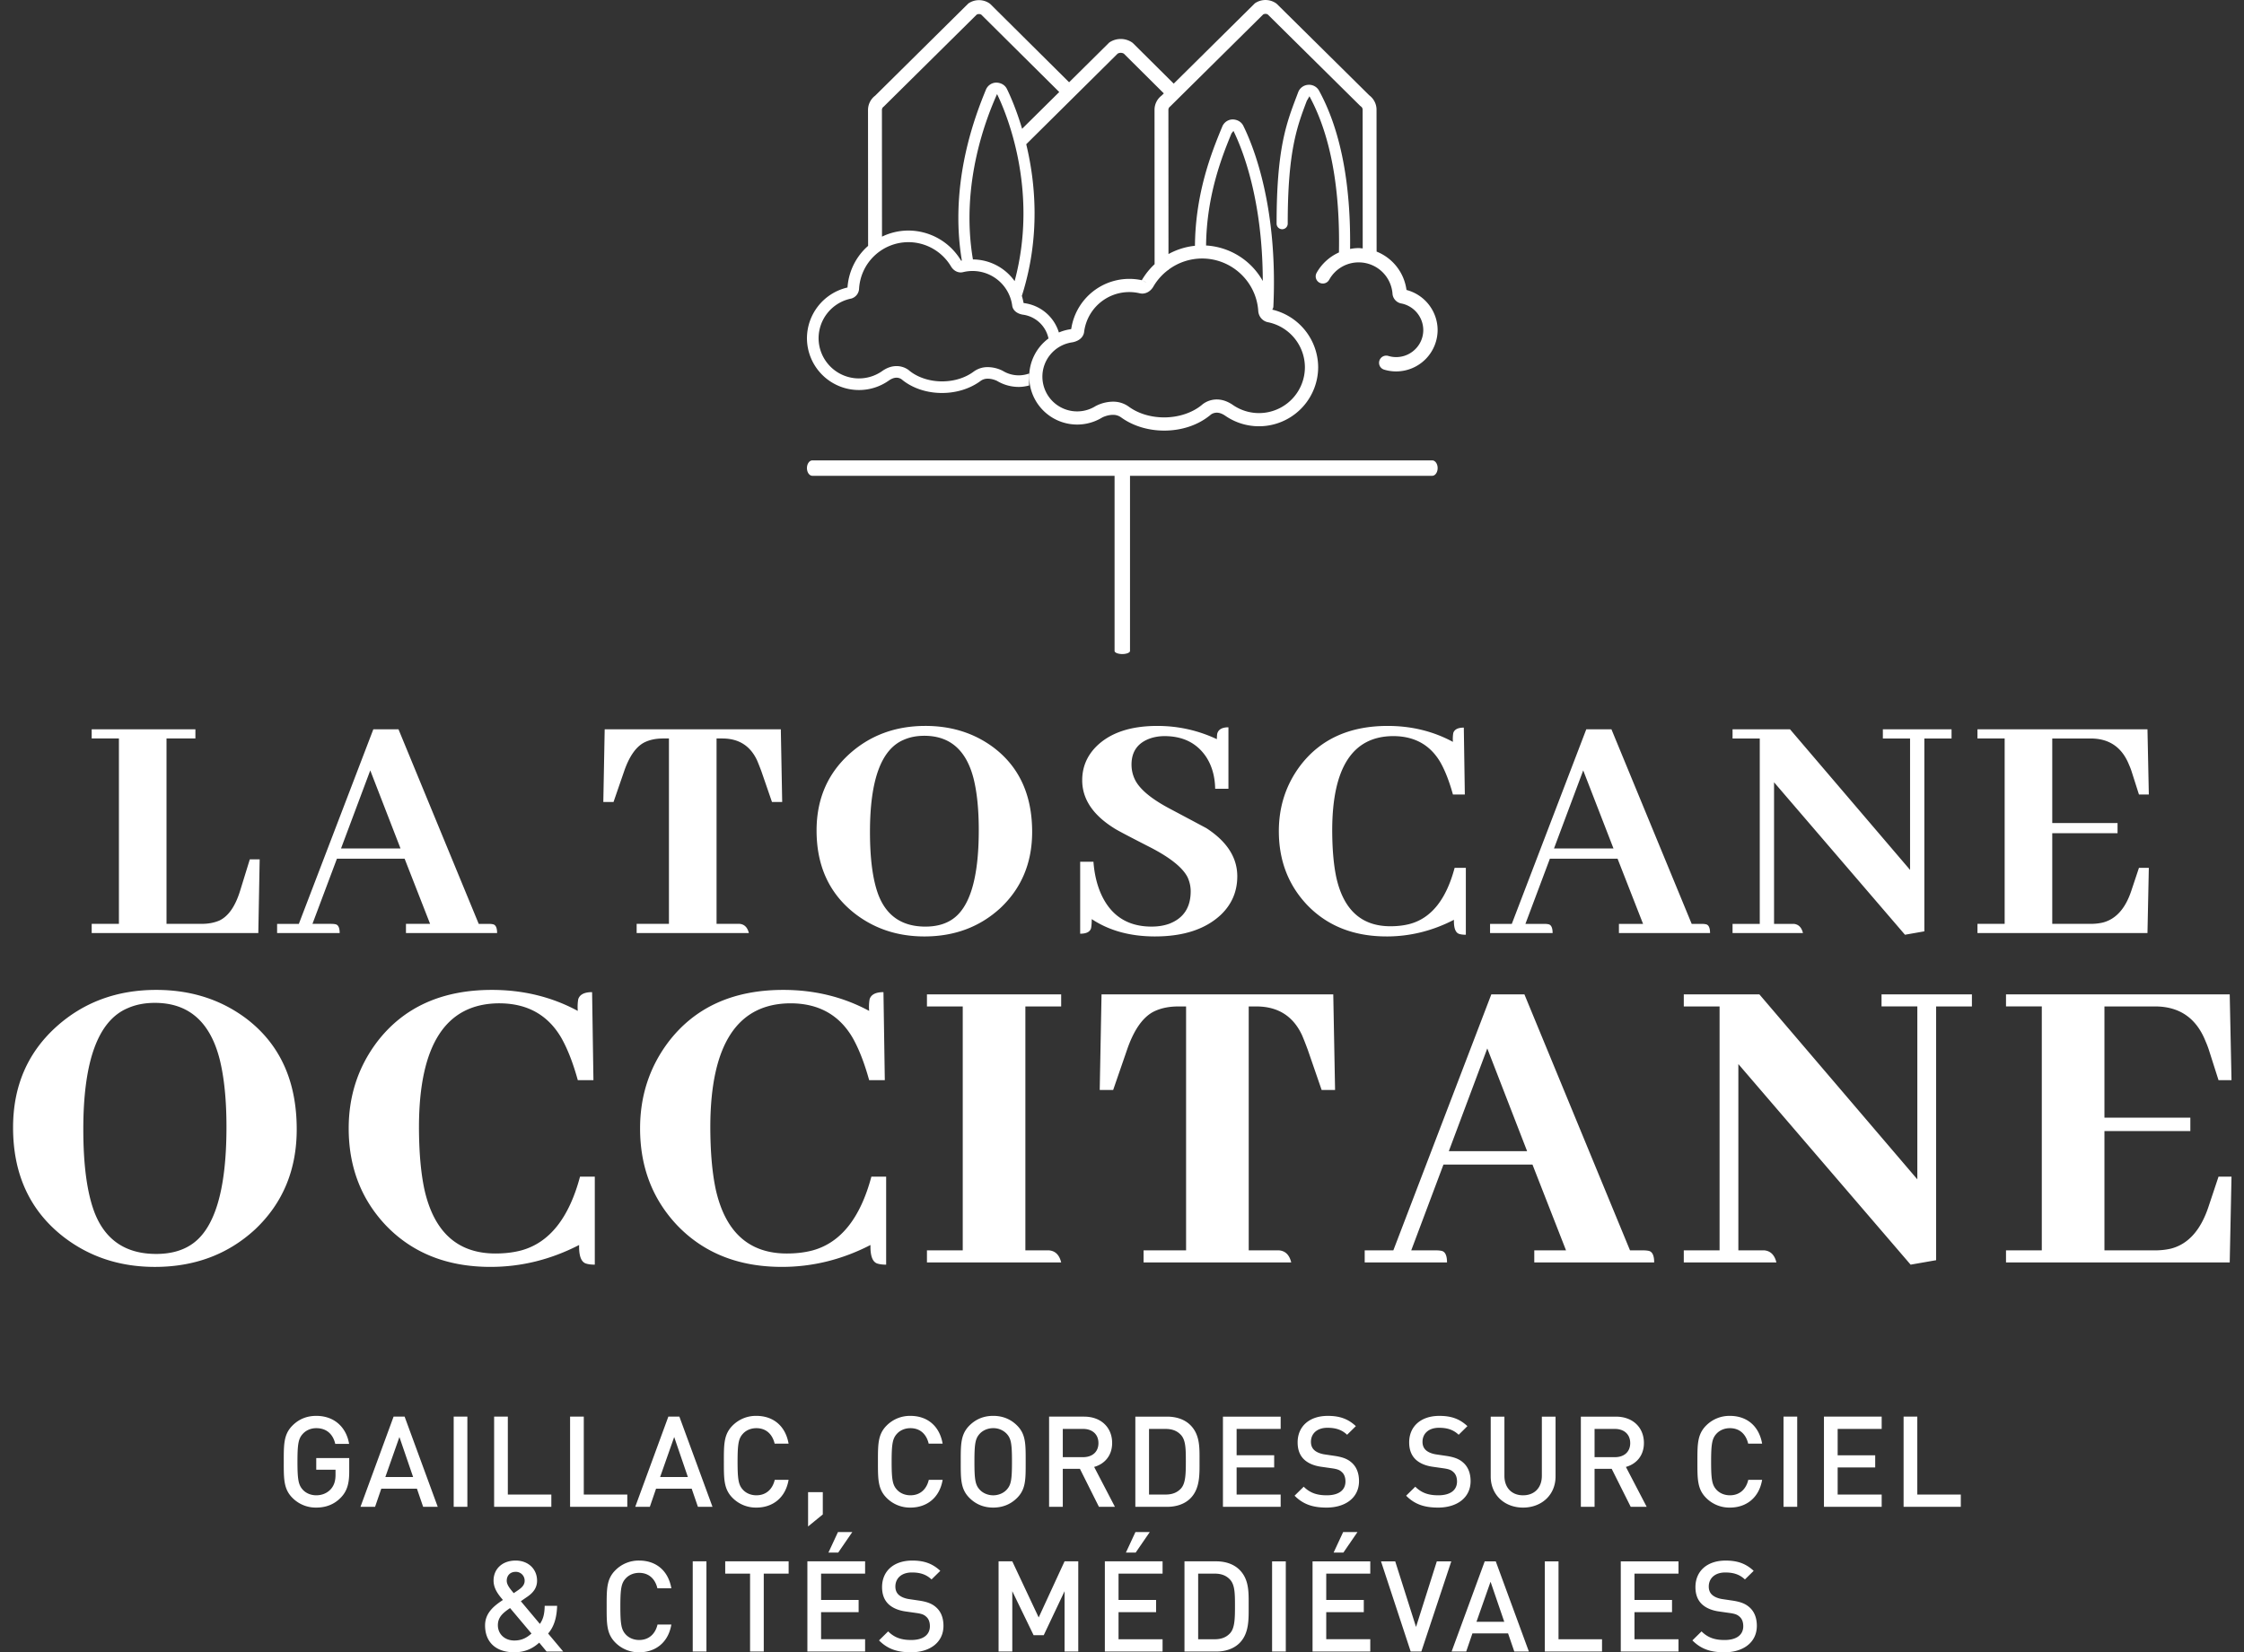 <svg xmlns="http://www.w3.org/2000/svg" width="167" height="123" fill="none" viewBox="0 0 167 123"><rect x="0" y="0" width="167" height="123" fill="#333333" stroke="none"/><path fill="#fff" d="M85.106 93.978v-.898h3.163V74.922h-.566q-1.132 0-1.931.431-1.167.666-1.897 2.794l-1.033 2.994h-1l.135-7.118h17.246l.134 7.118h-.999l-1.033-2.994q-.233-.632-.432-1.098-.998-2.126-3.396-2.127h-.566V93.08h2.264q.7.066.899.898zm-16.122 0v-.898h2.664V74.922h-2.664v-.9h9.989v.9h-2.664V93.08h1.765q.7.066.899.898zm45.198 0v-.898h2.363l-2.497-6.385h-6.626l-2.397 6.385h1.864q.199 0 .366.032.433.069.433.866h-6.126v-.898h2.131l7.292-19.057h2.463l7.859 19.057h.999q.199 0 .366.032.432.069.433.866zm-3.497-15.93-2.864 7.649h5.828zm29.34-4.025h6.726v.898h-2.663v18.891l-1.898.332-12.82-14.933v13.868h1.932q.698.068.899.9h-6.892v-.9h2.663V74.922h-2.663v-.898h5.626l11.754 13.769V74.92h-2.664zm25.079 6.386-.732-2.295q-.101-.3-.233-.6-1.033-2.593-3.763-2.593h-3.762v8.281h6.393v.998h-6.393v8.88h3.762q.632 0 1.199-.133 1.897-.499 2.764-3.06l.765-2.295h.966l-.133 6.385h-16.649v-.897h2.664V74.92h-2.664v-.898h16.649l.133 6.386zM6.824 69.458v-.683H8.85V54.974H6.824v-.682h7.718v.682h-2.15v13.8h2.606q.76.001 1.34-.252.988-.48 1.52-2.173l.733-2.376h.734l-.101 5.485zm23.388 0v-.683h1.796l-1.897-4.853h-5.036l-1.822 4.853h1.418q.151 0 .277.025.33.05.33.658h-4.656v-.683h1.618l5.543-14.484h1.873l5.971 14.484h.76q.152 0 .278.025.33.05.329.658zM27.555 57.35l-2.176 5.813h4.428zM47.38 69.458v-.683h2.403V54.974h-.43q-.86 0-1.467.329-.888.507-1.442 2.123l-.785 2.275h-.76l.102-5.409h13.108l.102 5.409h-.76l-.784-2.275q-.178-.48-.33-.834-.759-1.618-2.58-1.618h-.43v13.8h1.72q.531.053.684.684zM73.853 55.58q2.96 2.176 2.96 6.346 0 3.438-2.353 5.661-2.302 2.124-5.668 2.124-2.962 0-5.162-1.694-2.86-2.224-2.86-6.192 0-3.462 2.404-5.663 2.328-2.122 5.694-2.123 2.86 0 4.985 1.542m-3.037 12.892q2.025-1.29 2.025-6.672 0-2.276-.38-3.817-.81-3.21-3.669-3.21-.862 0-1.543.303-2.505 1.061-2.505 6.85 0 3.032.631 4.701.912 2.35 3.493 2.351 1.164 0 1.948-.506m20.074-.405q-1.722 1.643-4.936 1.643-2.757 0-4.705-1.29-.001.43-.052.683-.124.404-.81.404V64.15h.988q.101 1.34.556 2.376 1.09 2.452 3.77 2.452.71 0 1.291-.203 1.62-.607 1.62-2.426 0-.531-.228-1.037-.531-1.06-2.708-2.198-2.428-1.24-2.733-1.441-2.404-1.49-2.404-3.589 0-1.414.987-2.452 1.544-1.593 4.606-1.593c1.551 0 3.03.33 4.428.986q0-.226.026-.404.126-.48.835-.48v4.574h-.987q-.026-1.365-.658-2.35-1.038-1.567-3.112-1.567-.532 0-1.013.152-1.443.48-1.443 1.97 0 .584.254 1.113.532 1.087 2.657 2.2 2.328 1.238 2.657 1.415 2.303 1.491 2.303 3.588-.001 1.67-1.19 2.831m12.304 1.643q-3.67 0-5.921-2.35-2.1-2.225-2.1-5.485 0-2.755 1.594-4.879 2.251-2.957 6.503-2.957 2.658 0 4.859 1.188a2.7 2.7 0 0 1 .025-.657q.126-.404.785-.405l.076 4.98h-.886q-.405-1.466-.936-2.401-1.139-1.946-3.518-1.947-4.504.027-4.53 6.95 0 2.125.304 3.565.81 3.64 4.023 3.64.811 0 1.468-.177 2.38-.656 3.315-4.17h.835v4.98q-.276 0-.455-.051-.456-.102-.431-1.062-2.401 1.239-5.01 1.239m17.289-.253v-.683h1.796l-1.898-4.853h-5.036l-1.821 4.853h1.417q.152 0 .278.025.328.05.329.658h-4.655v-.683h1.618l5.542-14.484h1.873l5.972 14.484h.759q.151 0 .279.025.328.05.329.658zm-2.658-12.108-2.175 5.813h4.428zm22.3-3.058h5.112v.683h-2.025v14.356l-1.442.253-9.743-11.349v10.54h1.468q.531.051.683.683h-5.239v-.682h2.025V54.975h-2.025v-.683h4.277l8.933 10.465v-9.782h-2.024zm19.059 4.853-.556-1.744a5 5 0 0 0-.177-.455q-.786-1.971-2.86-1.971h-2.86v6.293h4.859v.759h-4.859v6.747h2.86q.482 0 .911-.1 1.443-.378 2.1-2.326l.582-1.744h.734l-.101 4.853h-12.652v-.683h2.024v-13.8h-2.024v-.682h12.652l.101 4.853zM18.187 75.72q3.895 2.86 3.895 8.347 0 4.524-3.096 7.45-3.03 2.793-7.459 2.794-3.895 0-6.792-2.23Q.972 89.157.973 83.934q0-4.555 3.162-7.449 3.064-2.793 7.492-2.794 3.762 0 6.56 2.03M14.19 92.68q2.664-1.695 2.664-8.78 0-2.992-.5-5.021-1.066-4.224-4.828-4.223-1.131-.001-2.03.398Q6.199 76.45 6.2 84.067q0 3.99.832 6.186 1.198 3.093 4.595 3.093 1.53 0 2.564-.666m22.315 1.63q-4.829 0-7.792-3.093Q25.951 88.291 25.95 84q0-3.624 2.098-6.419 2.964-3.89 8.558-3.89 3.496 0 6.393 1.563a3.5 3.5 0 0 1 .032-.865q.167-.532 1.033-.532l.1 6.551H43q-.532-1.927-1.233-3.159-1.498-2.56-4.627-2.56-5.928.032-5.96 9.145-.001 2.794.4 4.689 1.064 4.79 5.293 4.79 1.065 0 1.931-.233 3.129-.865 4.362-5.488h1.099v6.552q-.367 0-.6-.067-.6-.131-.566-1.397-3.164 1.631-6.592 1.63m21.683 0q-4.829 0-7.792-3.093-2.764-2.926-2.763-7.217 0-3.624 2.098-6.419 2.962-3.89 8.557-3.89 3.495 0 6.393 1.563a3.4 3.4 0 0 1 .033-.865q.165-.532 1.032-.532l.1 6.551h-1.165q-.533-1.927-1.233-3.159-1.499-2.56-4.628-2.56-5.927.032-5.96 9.145 0 2.794.4 4.689 1.065 4.79 5.294 4.79 1.064 0 1.931-.233 3.129-.865 4.362-5.488h1.099v6.552q-.368 0-.599-.067-.6-.131-.567-1.397-3.165 1.631-6.593 1.63m48.395-60.038H60.46c-.225 0-.406.257-.406.574s.181.574.406.574h22.487v13.035c0 .129.257.234.574.234.319 0 .575-.105.575-.233V35.42h22.488c.224 0 .406-.257.406-.574s-.182-.574-.406-.574M65.633 8.183a.3.3 0 0 1 .132-.245l6.922-6.85a.36.36 0 0 1 .338 0L78.83 6.85l-2.765 2.737c-.439-1.475-.909-2.517-1.116-2.938-.146-.317-.439-.486-.802-.5a.85.85 0 0 0-.777.534c-.7 1.72-2.771 6.827-1.788 12.713l-.056.01-.018-.027-.01-.017-.025-.043a4.57 4.57 0 0 0-3.914-2.156 4.5 4.5 0 0 0-1.92.454zm17.54-4.187a.46.46 0 0 1 .465-.001l2.975 2.957-.158.157a1.33 1.33 0 0 0-.534 1.064l.005 11.495a5.2 5.2 0 0 0-.922 1.141l-.01.018-.009.014-.01.019a4.37 4.37 0 0 0-5.253 3.63.4.4 0 0 1-.073.022l-.104.017a3.5 3.5 0 0 0-.743.222 3.12 3.12 0 0 0-2.477-2.17l-.09-.013a.4.4 0 0 1-.063-.019 4 4 0 0 0-.125-.522c1.397-4.384 1.018-8.42.326-11.29zm1.897 16.9.001-.004.243.143h-.007l-.112-.062zm4.39-1.652c2.2 0 4.035 1.714 4.18 3.903l.002.02c.021.311.228.68.65.804q.023.008.048.011l.086.018.009.002a3.436 3.436 0 0 1 2.677 3.335 3.418 3.418 0 0 1-5.341 2.822c-.4-.28-.81-.422-1.219-.422a1.74 1.74 0 0 0-1.056.36 1 1 0 0 1-.093.077l-.005.006c-.709.566-1.716.892-2.758.892-.989 0-1.922-.281-2.625-.792a1.97 1.97 0 0 0-1.195-.379 2.86 2.86 0 0 0-1.286.33 2.586 2.586 0 0 1-3.958-2.19 2.58 2.58 0 0 1 2.118-2.54l.012-.002q.047-.01.095-.016l.036-.006c.45-.095.748-.344.83-.686q.008-.038.013-.075a3.387 3.387 0 0 1 4.16-2.878 1 1 0 0 0 .165.018c.15 0 .53-.048.809-.488l.011-.017.009-.016.028-.049a4.2 4.2 0 0 1 1.058-1.177h.04v-.032a4.2 4.2 0 0 1 2.5-.833m2.19-9.314.145-.184c.688 1.398 2.169 5.131 2.182 11.173a5.18 5.18 0 0 0-4.22-2.644c.04-3.808 1.24-6.752 1.893-8.345m-19.244 9.383c-.964-5.679 1.052-10.648 1.796-12.309.567 1.153 3.159 7.014 1.307 13.923a3.84 3.84 0 0 0-3.103-1.614m-1.073.195-.098.055.205-.127v.003zm-7.373 9.526a3.84 3.84 0 0 0 2.175-.696q.309-.219.576-.222a.67.67 0 0 1 .378.115l.089.071.007.007c.792.62 1.849.956 2.974.945 1.048-.01 2.045-.327 2.808-.89a.87.87 0 0 1 .537-.173c.368-.004.693.163.696.164l.001.001a3.13 3.13 0 0 0 1.643.447c.257-.002.503-.045.742-.106v-.892a2.3 2.3 0 0 1-.75.136 2.27 2.27 0 0 1-1.207-.334 2.5 2.5 0 0 0-1.133-.277 1.73 1.73 0 0 0-1.046.342c-.613.454-1.431.71-2.298.719-.916.009-1.802-.269-2.43-.76l-.005-.004-.082-.067-.03-.025a1.52 1.52 0 0 0-.901-.282c-.36.003-.719.131-1.066.38A3.004 3.004 0 0 1 60.92 25.2a3.02 3.02 0 0 1 2.323-2.951l.006-.003.076-.015.042-.01a.8.8 0 0 0 .565-.712l.001-.018a3.684 3.684 0 0 1 3.636-3.464 3.7 3.7 0 0 1 3.204 1.804l.008.014.01.016c.249.383.582.422.715.42a1 1 0 0 0 .144-.017 2.976 2.976 0 0 1 3.68 2.492q.004.032.012.064c.075.301.34.517.735.597l.031.005.084.013.01.001a2.26 2.26 0 0 1 1.828 1.76 3.55 3.55 0 0 0-1.436 2.844 3.57 3.57 0 0 0 5.433 3.04l.003-.002c.004-.002.372-.195.79-.195a1 1 0 0 1 .615.19c.873.633 2.011.982 3.205.982 1.282 0 2.48-.394 3.374-1.11l.01-.007.099-.083a.77.77 0 0 1 .43-.135q.305 0 .657.247a4.407 4.407 0 0 0 6.889-3.632 4.43 4.43 0 0 0-3.42-4.286.4.4 0 0 0 .086-.221c.343-7.347-1.444-11.851-2.224-13.437-.146-.318-.456-.492-.802-.5a.85.85 0 0 0-.778.534l-.08.192c-.673 1.649-1.918 4.7-1.952 8.68a5.2 5.2 0 0 0-1.97.616l-.006-10.74c0-.096.05-.188.132-.246l6.923-6.852a.35.35 0 0 1 .337 0l6.862 6.787.069.058a.3.3 0 0 1 .133.245l.005 10.329c-.099-.008-.196-.027-.296-.027h-.036a3.5 3.5 0 0 0-.608.066c.061-4.816-.687-8.742-2.24-11.654l-.046-.086a.85.85 0 0 0-.814-.48.85.85 0 0 0-.764.556l-.127.337c-.76 2.002-1.478 3.894-1.478 9.444a.413.413 0 1 0 .828 0c0-5.398.692-7.222 1.423-9.15l.195-.333.053.1c1.515 2.843 2.232 6.723 2.142 11.525a3.6 3.6 0 0 0-1.649 1.494l-.008.016a.533.533 0 0 0 .918.542l.02-.036.017-.026a2.5 2.5 0 0 1 2.149-1.25 2.523 2.523 0 0 1 2.541 2.371.81.81 0 0 0 .578.672.4.4 0 0 0 .075.015q.033.01.055.012a2.03 2.03 0 0 1 1.579 1.946 2 2 0 0 1-.578 1.43 2.01 2.01 0 0 1-2.026.517.536.536 0 0 0-.626.762.53.53 0 0 0 .316.259q.439.133.896.133h.031a3.09 3.09 0 0 0 3.055-3.111 3.1 3.1 0 0 0-2.277-2.942l-.039-.011-.007-.04a3.58 3.58 0 0 0-2.218-2.816l-.006-10.565c0-.418-.2-.811-.536-1.064L95.035.303l-.069-.057a1.39 1.39 0 0 0-1.577 0l-6.04 5.98-3.02-3.001-.07-.059a1.51 1.51 0 0 0-1.708 0l-2.987 2.958-5.85-5.81-.069-.058a1.39 1.39 0 0 0-1.578.001L65.133 7.12a1.34 1.34 0 0 0-.535 1.064l.007 10.12a4.52 4.52 0 0 0-1.533 3.098h-.004l-.047.011a3.89 3.89 0 0 0-2.967 3.796 3.87 3.87 0 0 0 3.906 3.825m-38.575 82.43c-.51.538-1.142.764-1.85.764a2.44 2.44 0 0 1-1.765-.716c-.662-.661-.652-1.405-.652-2.698 0-1.291-.01-2.037.652-2.697.462-.462 1.047-.716 1.765-.716 1.425 0 2.256.933 2.445 2.084h-1.03c-.169-.736-.66-1.169-1.415-1.169-.397 0-.756.159-.992.415-.33.358-.406.735-.406 2.083s.076 1.735.406 2.094c.236.254.595.405.992.405.444 0 .83-.169 1.095-.47.245-.284.34-.623.34-1.058v-.376h-1.435v-.868h2.454v1.028c0 .868-.16 1.424-.604 1.895m4.34-4.489-1.048 2.98h2.068zm1.766 5.197-.462-1.349h-2.654l-.462 1.349h-1.086l2.464-6.715h.821l2.465 6.715zm3.291-6.715h-1.018v6.714h1.018zm1.991 6.715v-6.715h1.02v5.8h3.238v.915zm5.653 0v-6.715h1.02v5.8h3.238v.915zm7.748-5.197-1.048 2.98h2.067zm1.766 5.197-.463-1.349h-2.654l-.462 1.349h-1.086l2.464-6.715h.821l2.465 6.715zm4.349.056a2.44 2.44 0 0 1-1.766-.716c-.66-.66-.652-1.405-.652-2.697s-.009-2.037.652-2.698a2.44 2.44 0 0 1 1.766-.716c1.236 0 2.162.726 2.398 2.065h-1.038c-.161-.679-.615-1.15-1.36-1.15-.397 0-.756.151-.992.406-.33.358-.406.744-.406 2.093s.075 1.735.406 2.093c.236.254.595.405.992.405.745 0 1.208-.471 1.368-1.15h1.03c-.227 1.339-1.181 2.065-2.398 2.065m3.849 1.405v-2.555h1.095v1.66zm7.615-1.405a2.44 2.44 0 0 1-1.765-.716c-.66-.66-.651-1.405-.651-2.697s-.01-2.037.651-2.698a2.44 2.44 0 0 1 1.765-.716c1.237 0 2.163.726 2.398 2.065h-1.038c-.16-.679-.614-1.15-1.36-1.15-.396 0-.755.151-.991.406-.33.358-.406.744-.406 2.093s.075 1.735.406 2.093c.236.254.595.405.991.405.746 0 1.21-.471 1.369-1.15h1.03c-.227 1.339-1.181 2.065-2.399 2.065m7.163-5.498a1.37 1.37 0 0 0-1-.415c-.397 0-.766.16-1.002.415-.33.359-.396.735-.396 2.084s.066 1.726.396 2.084c.236.255.605.416 1.002.416.395 0 .764-.161 1-.416.33-.358.396-.735.396-2.084s-.066-1.725-.396-2.084m.774 4.781c-.462.462-1.057.717-1.774.717-.719 0-1.303-.255-1.767-.717-.66-.66-.65-1.405-.65-2.697s-.01-2.037.65-2.697c.464-.462 1.048-.717 1.767-.717.717 0 1.312.255 1.774.717.661.66.642 1.405.642 2.697s.02 2.037-.642 2.697m4.914-5.139h-1.51v2.103h1.51c.68 0 1.143-.387 1.143-1.047s-.462-1.056-1.143-1.056m1.18 5.8-1.415-2.829h-1.275v2.829h-1.02v-6.715h2.606c1.274 0 2.087.82 2.087 1.962 0 .962-.586 1.574-1.34 1.782l1.547 2.971zm6.106-5.347c-.282-.312-.66-.452-1.141-.452h-1.237v4.884h1.237c.482 0 .859-.142 1.142-.453.348-.386.36-1.113.36-2.037s-.012-1.556-.36-1.942m.7 4.715c-.425.424-1.04.632-1.738.632h-2.36v-6.715h2.36c.698 0 1.313.208 1.737.632.727.726.68 1.707.68 2.678s.047 2.046-.68 2.773m2.422.632v-6.715h4.296v.915H92.03v1.962h2.795v.905H92.03v2.018h3.277v.915zm7.711.056c-1.01 0-1.736-.236-2.38-.885l.681-.67c.49.489 1.03.64 1.719.64.878 0 1.387-.376 1.387-1.028 0-.291-.084-.537-.264-.697-.17-.161-.34-.226-.736-.284l-.793-.113c-.548-.074-.982-.263-1.276-.536-.33-.312-.49-.736-.49-1.283 0-1.169.85-1.971 2.246-1.971.888 0 1.512.225 2.087.764l-.651.641c-.415-.396-.897-.519-1.464-.519-.793 0-1.227.453-1.227 1.047 0 .245.076.462.255.622.17.152.444.264.755.312l.765.113c.623.094.973.245 1.256.499.368.322.547.802.547 1.377 0 1.236-1.01 1.971-2.417 1.971m8.303 0c-1.01 0-1.737-.236-2.38-.885l.681-.67c.49.489 1.029.64 1.719.64.878 0 1.387-.376 1.387-1.028 0-.291-.085-.537-.264-.697-.171-.161-.34-.226-.737-.284l-.793-.113c-.547-.074-.981-.263-1.275-.536-.33-.312-.491-.736-.491-1.283 0-1.169.85-1.971 2.247-1.971.888 0 1.511.225 2.087.764l-.651.641c-.416-.396-.897-.519-1.464-.519-.793 0-1.227.453-1.227 1.047 0 .245.076.462.255.622.169.152.444.264.755.312l.765.113c.623.094.973.245 1.256.499.367.322.548.802.548 1.377 0 1.236-1.011 1.971-2.418 1.971m6.323 0c-1.368 0-2.408-.933-2.408-2.321v-4.45h1.02v4.404c0 .895.548 1.452 1.388 1.452.841 0 1.398-.557 1.398-1.452v-4.404h1.02v4.45c0 1.388-1.049 2.321-2.418 2.321m6.831-5.856h-1.51v2.103h1.51c.681 0 1.143-.387 1.143-1.047s-.462-1.056-1.143-1.056m1.181 5.8-1.416-2.829h-1.275v2.829h-1.02v-6.715h2.607c1.273 0 2.086.82 2.086 1.962 0 .962-.586 1.574-1.341 1.782l1.548 2.971zm7.379.056a2.43 2.43 0 0 1-1.765-.716c-.661-.66-.653-1.405-.653-2.697s-.008-2.037.653-2.698a2.44 2.44 0 0 1 1.765-.716c1.237 0 2.162.726 2.398 2.065H130.1c-.161-.679-.615-1.15-1.36-1.15-.397 0-.755.151-.992.406-.33.358-.406.744-.406 2.093s.076 1.735.406 2.093c.237.254.595.405.992.405.745 0 1.209-.471 1.368-1.15h1.03c-.227 1.339-1.181 2.065-2.398 2.065m5.01-6.771h-1.02v6.714h1.02zm1.99 6.715v-6.715h4.296v.915h-3.276v1.962h2.794v.905h-2.794v2.018h3.276v.915zm5.927 0v-6.715h1.02v5.8h3.238v.915zm-103.293 4.84c-.415 0-.662.283-.662.659 0 .274.18.529.52.925.105-.066.322-.217.322-.217.264-.179.49-.386.49-.698a.65.65 0 0 0-.67-.669m-.415 2.696c-.492.339-.907.651-.907 1.274 0 .67.52 1.141 1.218 1.141.453 0 .84-.123 1.284-.519zm2.719 3.235-.548-.66c-.293.254-.84.716-1.86.716-1.397 0-2.171-.782-2.171-1.999 0-.933.67-1.461 1.33-1.895-.3-.349-.698-.821-.698-1.443 0-.858.642-1.49 1.642-1.49.954 0 1.596.642 1.596 1.499 0 .529-.292.897-.717 1.188 0 0-.33.227-.49.34l1.416 1.689c.245-.35.348-.736.358-1.349h.926c-.028.858-.217 1.538-.671 2.065l1.124 1.339zm6.887.057a2.44 2.44 0 0 1-1.765-.717c-.661-.66-.652-1.404-.652-2.697 0-1.291-.01-2.037.652-2.697a2.44 2.44 0 0 1 1.765-.717c1.237 0 2.162.726 2.398 2.065h-1.038c-.161-.678-.615-1.15-1.36-1.15-.397 0-.755.151-.992.406-.33.358-.406.744-.406 2.093s.076 1.735.406 2.093c.237.255.595.406.992.406.745 0 1.209-.472 1.369-1.15h1.029c-.227 1.339-1.18 2.065-2.398 2.065m5.009-6.771h-1.02v6.714h1.02zm4.266.914v5.8h-1.019v-5.8h-1.85v-.914h4.72v.914zm5.54-1.565h-.727l.709-1.527h1.066zm-2.294 7.365v-6.714h4.296v.915h-3.276v1.961H63.9v.906h-2.794v2.017h3.276v.915zm7.711.057c-1.01 0-1.737-.236-2.38-.886l.68-.67c.49.49 1.03.641 1.72.641.877 0 1.386-.377 1.386-1.028 0-.292-.084-.538-.264-.697-.17-.161-.34-.227-.736-.284l-.793-.113c-.548-.075-.982-.264-1.276-.537-.33-.311-.49-.735-.49-1.282 0-1.17.849-1.972 2.247-1.972.888 0 1.51.227 2.087.764l-.652.641c-.416-.396-.896-.519-1.463-.519-.793 0-1.228.453-1.228 1.048 0 .245.076.462.255.621.17.152.444.265.755.312l.765.113c.624.094.974.245 1.257.5.367.321.547.802.547 1.377 0 1.235-1.01 1.971-2.417 1.971m11.429-.057v-4.49l-1.55 3.274h-.754l-1.586-3.274v4.49h-1.02v-6.714h1.02l1.964 4.177 1.926-4.177h1.02v6.714zm5.292-7.365h-.727l.709-1.527h1.066zm-2.294 7.365v-6.714h4.296v.915h-3.277v1.961h2.795v.906h-2.795v2.017h3.277v.915zm9.324-5.347c-.283-.311-.66-.452-1.142-.452h-1.237v4.885h1.237c.482 0 .859-.143 1.142-.453.349-.387.36-1.113.36-2.038 0-.923-.011-1.555-.36-1.942m.699 4.715c-.425.424-1.04.633-1.737.633h-2.36v-6.716h2.36c.697 0 1.312.209 1.737.633.727.726.68 1.706.68 2.677s.047 2.047-.68 2.773m3.443-6.082h-1.02v6.714h1.02zm4.285-.651h-.727l.709-1.527h1.066zm-2.294 7.365v-6.714h4.296v.915H98.7v1.961h2.795v.906H98.7v2.017h3.277v.915zm8.097 0h-.793l-2.209-6.714h1.057l1.549 4.884 1.548-4.884h1.077zm5.15-5.196-1.047 2.98h2.067zm1.767 5.196-.463-1.349h-2.654l-.462 1.349h-1.086l2.464-6.714h.821l2.465 6.714zm2.271 0v-6.714h1.02v5.799h3.238v.915zm5.653 0v-6.714h4.296v.914h-3.276v1.962h2.794v.905h-2.794v2.018h3.276v.915zm7.71.057c-1.01 0-1.737-.236-2.38-.886l.681-.67c.49.49 1.029.641 1.718.641.879 0 1.387-.377 1.387-1.028 0-.292-.084-.538-.263-.697-.171-.161-.341-.227-.737-.284l-.793-.113c-.547-.075-.982-.264-1.276-.537-.329-.311-.49-.735-.49-1.282 0-1.17.849-1.972 2.247-1.972.888 0 1.511.227 2.087.764l-.652.641c-.415-.396-.896-.519-1.463-.519-.793 0-1.227.453-1.227 1.048 0 .245.075.462.255.621.169.152.444.265.755.312l.764.113c.624.094.974.245 1.257.5.367.321.547.802.547 1.377 0 1.235-1.011 1.971-2.417 1.971"/></svg>